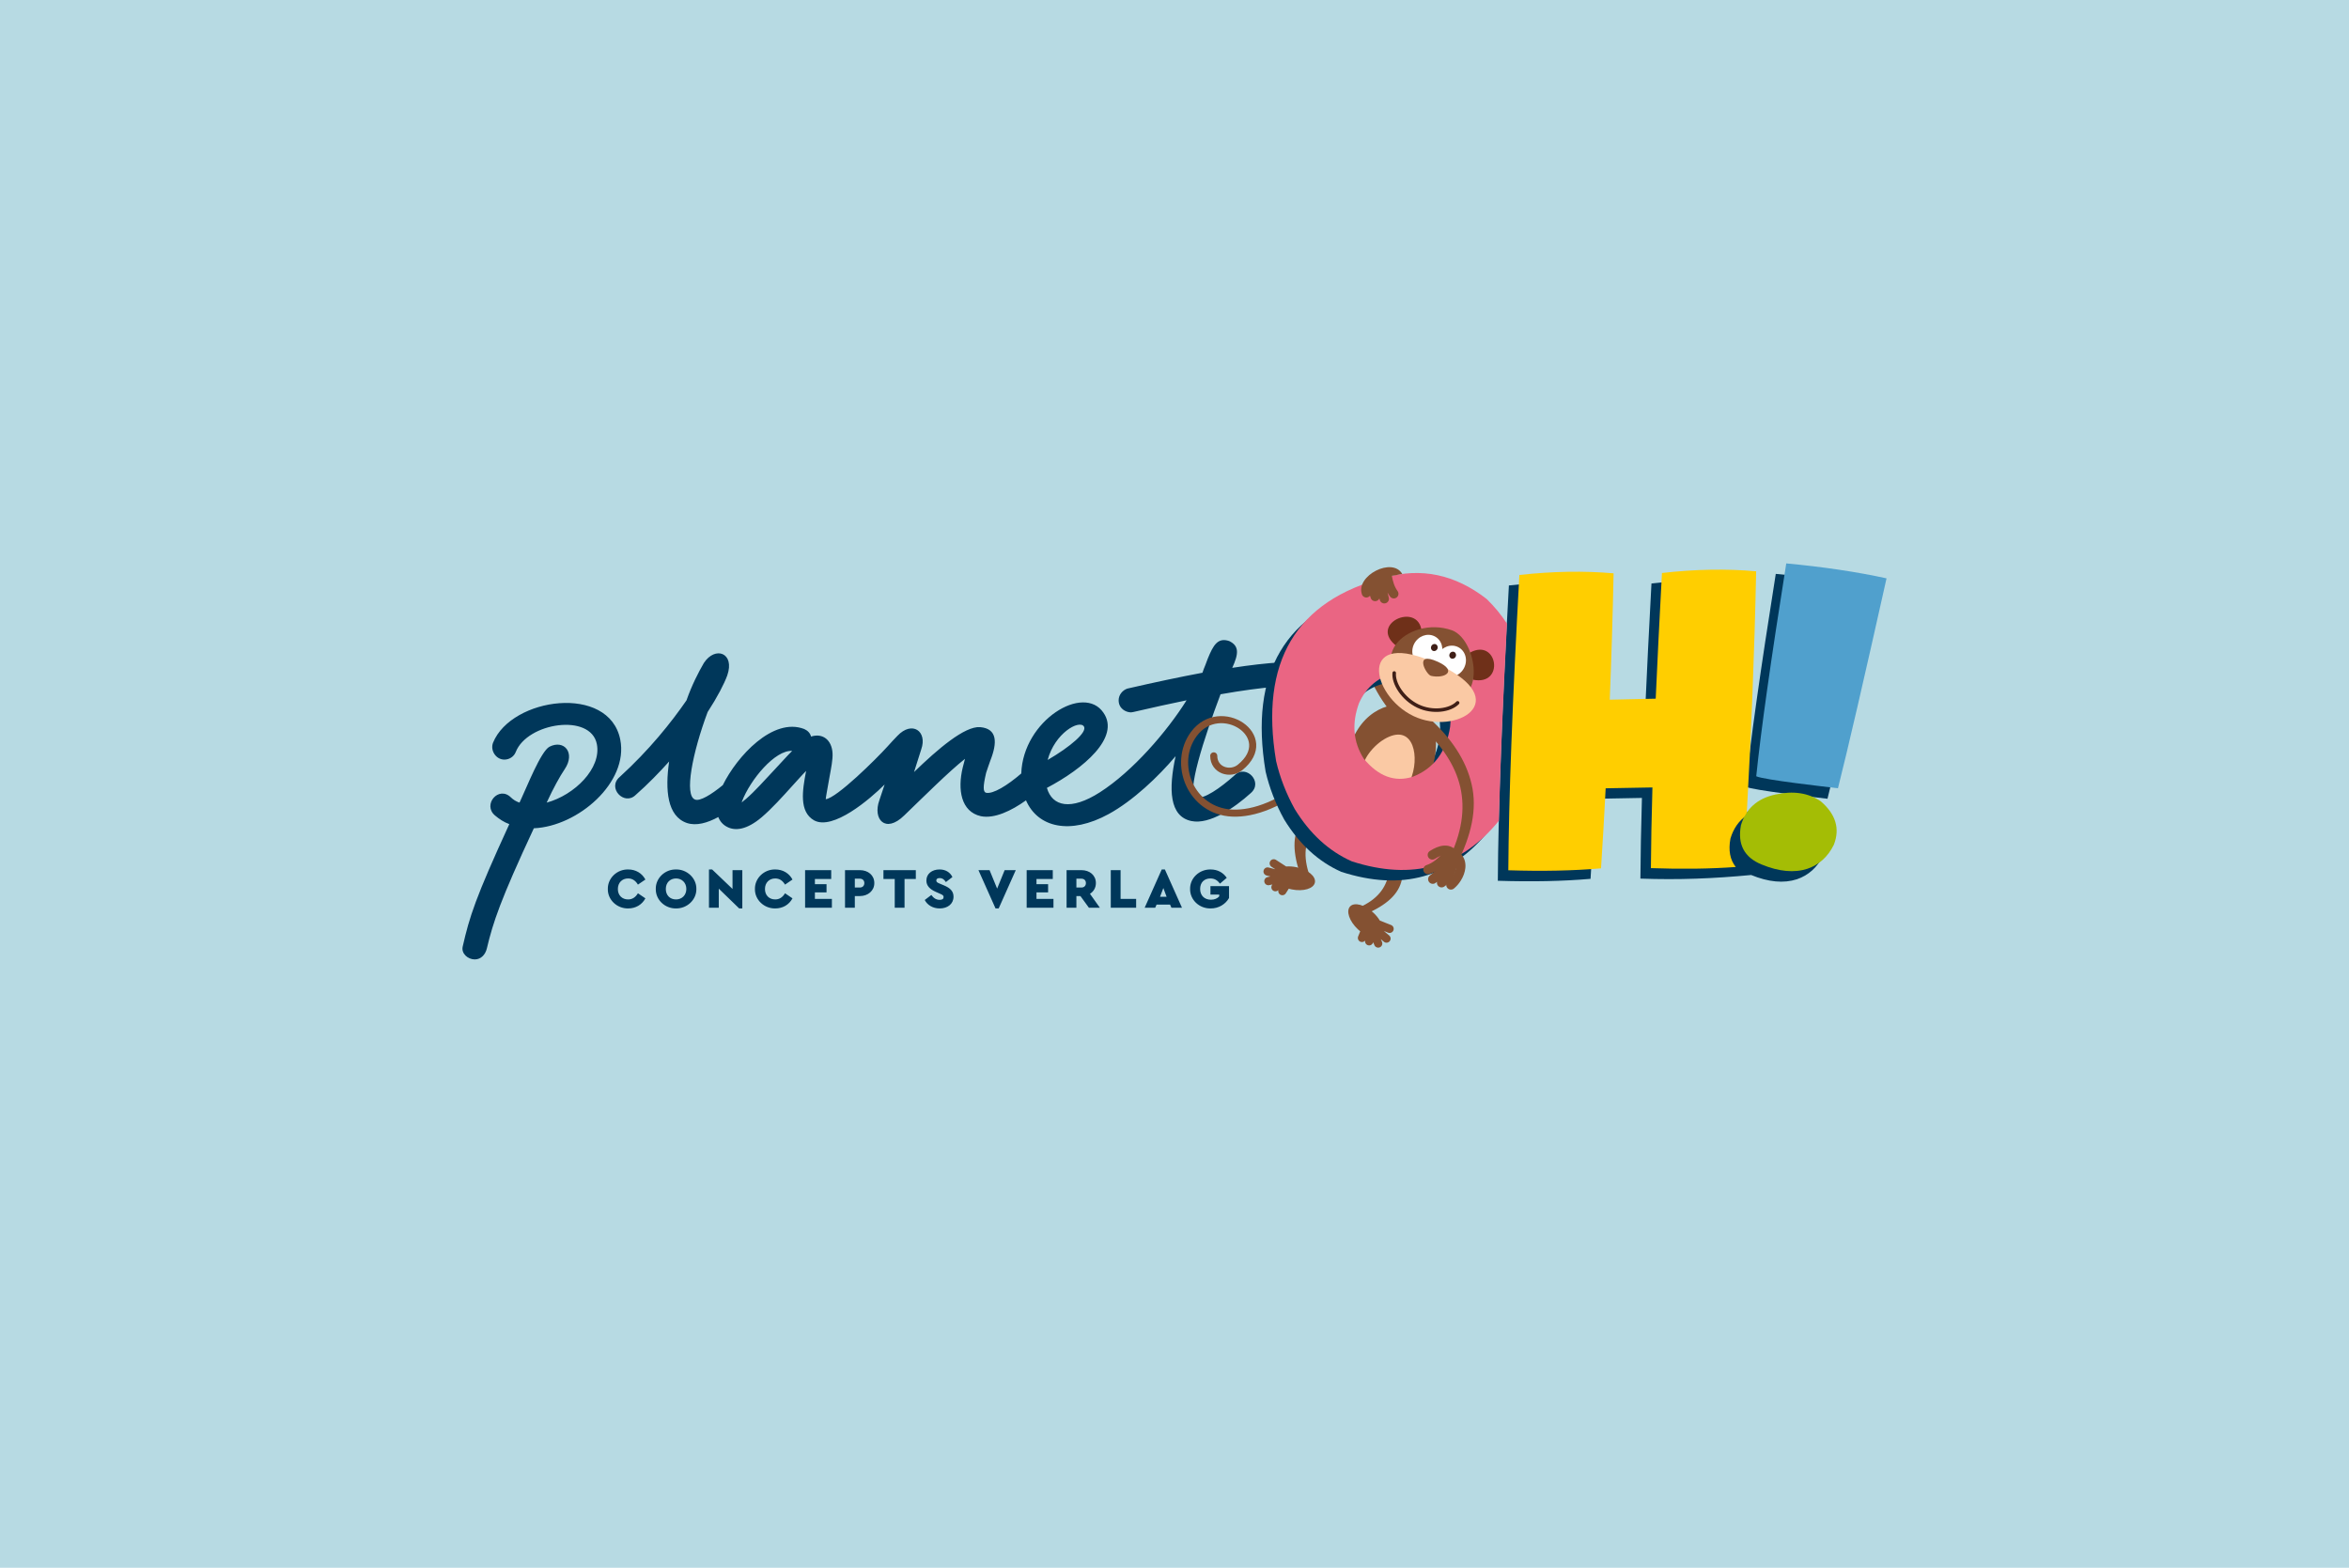 <?xml version="1.0" encoding="utf-8"?>
<!-- Generator: Adobe Illustrator 14.0.0, SVG Export Plug-In . SVG Version: 6.00 Build 43363)  -->
<!DOCTYPE svg PUBLIC "-//W3C//DTD SVG 1.1//EN" "http://www.w3.org/Graphics/SVG/1.1/DTD/svg11.dtd">
<svg version="1.1" id="Ebene_1" xmlns="http://www.w3.org/2000/svg" xmlns:xlink="http://www.w3.org/1999/xlink" x="0px" y="0px"
	 width="800px" height="534px" viewBox="0 0 800 534" enable-background="new 0 0 800 534" xml:space="preserve">
<rect fill-rule="evenodd" clip-rule="evenodd" fill="#B7DAE3" width="800" height="534"/>
<path fill="#00375A" d="M252.564,273.375c0.129-0.128,0.129-0.257,0.129-0.385c2.827-7.455,11.309-17.608,17.094-17.223
	c-1.928,1.928-3.856,4.113-5.912,6.297c-3.471,3.728-6.94,7.583-9.768,10.025C253.463,272.604,252.95,272.99,252.564,273.375
	 M356.799,258.853c2.442-9.125,10.667-13.754,12.338-11.439C370.423,249.341,364.511,254.354,356.799,258.853z M456.421,233.003
	c-0.129-3.212-2.827-6.554-9.125-7.325c-5.784-0.643-15.167-0.129-27.633,1.799c2.184-4.755,2.441-7.455-1.029-9.126
	c-3.854-1.285-5.397,1.285-7.325,6.041l-0.771,2.057c-0.386,0.899-0.771,1.928-1.157,3.084l0.129-0.385
	c-7.583,1.414-16.066,3.213-25.577,5.399c-1.543,0.513-2.956,2.056-2.956,3.984c0,2.828,2.442,4.113,4.241,4.113l0.771-0.128
	c6.555-1.543,12.596-2.828,18.124-3.985c-6.688,10.672-18.35,24.186-29.527,31.337c-9.925,6.351-16.242,4.797-18.042-1.506
	c12.466-6.554,25.061-17.223,19.279-25.575c-6.714-10.009-27.413,2.583-28.005,20.668c-4.781,4.113-9.587,7.055-11.968,6.579
	c-1.028-0.258-1.157-1.929,0-6.812c0.385-1.287,0.9-2.571,1.414-4.113c2.442-6.169,2.442-10.925-3.471-11.439
	c-5.269-0.385-14.395,7.455-22.491,15.294l2.442-7.711c2.185-6.169-3.085-9.897-8.097-4.628c-1.029,1.03-2.185,2.315-3.47,3.729
	c-3.703,4.089-17.15,17.442-20.95,17.865c0-0.514,0.514-3.212,1.285-7.583c0.514-2.828,1.156-5.912,1.029-8.098
	c-0.258-4.498-3.342-6.94-7.327-5.656c-0.256-1.156-1.156-2.055-2.313-2.57c-10.661-4.1-22.923,9.313-27.735,19.117
	c-4.013,3.293-7.781,5.534-9.408,4.922c-3.856-1.284-0.899-16.064,4.24-29.817c3.343-5.14,5.655-9.638,6.684-12.467
	c2.699-7.711-4.113-10.152-7.967-4.24c-1.8,3.084-4.114,7.583-5.914,12.724c-5.141,7.454-12.595,16.837-22.749,26.091
	c-4.369,3.727,1.543,9.896,5.398,6.169c4.241-3.727,8.098-7.712,11.439-11.439c-1.414,9.769-0.644,18.637,6.041,20.949
	c3.235,1.078,7.033-0.035,10.7-2.025c0.576,1.484,1.582,2.607,2.923,3.306c2.828,1.542,6.813,1.027,11.825-3.213
	c3.342-2.827,7.068-6.94,10.539-10.796c1.671-1.799,3.212-3.599,4.626-5.013c-1.285,6.684-2.442,13.881,2.699,16.838
	c6.451,3.531,18.998-7.173,24.036-12.211l-1.8,5.398c-2.314,6.425,2.057,11.438,8.482,5.141
	c6.684-6.427,15.295-15.037,20.694-19.279c-0.258,0.9-0.515,1.929-0.772,2.956c-1.799,7.455-0.642,15.038,6.169,16.581
	c4.626,0.942,10.43-1.856,15.375-5.396c4.017,9.252,15.005,11.866,28.174,4.663c8.248-4.511,16.877-12.702,22.786-19.718
	c-2.443,11.182-2.186,20.564,5.397,22.106c6.169,1.285,14.653-4.497,20.179-9.511c4.372-3.727-1.542-9.896-5.397-6.169
	c-5.142,4.627-10.541,8.226-13.11,7.711c-3.726-0.9,2.699-20.563,8.227-35.215c14.653-2.571,24.805-3.341,30.46-2.571
	c1.543,0.258,2.057,0.258,2.057,0c0.386,1.928,2.058,3.342,4.113,3.342C454.623,237.246,456.55,235.317,456.421,233.003z
	 M177.571,271.967l-0.643,1.414c-1.158-0.385-2.107-0.974-2.957-1.8c-4.165-4.057-9.721,2.518-5.397,6.17
	c1.459,1.23,3.084,2.313,4.883,2.955c-11.567,25.191-13.538,31.467-15.877,41.716c-0.545,2.382,1.799,4.369,4.113,4.369
	c2.185,0,3.636-1.725,4.113-3.728c2.125-8.929,4.568-16.396,16.008-40.943c15.036-0.642,32.327-15.667,29.431-30.204
	c-3.786-19.008-37.032-14.4-43.312,1.029c-1.044,2.564,0.898,5.784,3.854,5.784c1.67,0,3.251-1.015,3.856-2.572
	c3.891-10.008,25.525-13.381,27.633-2.698c1.619,8.21-7.582,17.351-17.093,19.921c2.313-5.013,4.461-8.895,6.169-11.438
	c3.684-5.487-0.201-10.145-5.2-7.606C184.211,255.828,179.292,268.386,177.571,271.967z"/>
<path fill="#845132" d="M472.9,195.124c-4.952,9.867-6.328,18.745-4.813,26.818c1.521,8.106,5.965,15.523,12.636,22.405
	c0.792,0.814,0.821,2.166,0.067,3.021c-0.755,0.854-2.01,0.885-2.799,0.071c-7.248-7.477-12.092-15.625-13.785-24.651
	c-1.606-8.569,0.277-17.51,5.065-27.582L472.9,195.124z"/>
<path fill="none" stroke="#845132" stroke-width="2.407" stroke-linecap="round" stroke-miterlimit="22.926" d="M447.501,264.669
	c-11.09,9.282-20.531,12.583-27.765,12.28c-14.237-0.597-20.591-16.855-13.165-26.921c8.973-12.164,28.807,0.834,15.739,11.384
	c-3.304,2.668-8.918,1.033-8.944-3.958"/>
<path fill-rule="evenodd" clip-rule="evenodd" fill="#845132" d="M467.751,310.894c-2.929-2.742-6.486-3.705-7.946-2.147
	c-1.46,1.557-0.269,5.046,2.66,7.79c0.258,0.241,0.521,0.471,0.787,0.684l-0.701,1.722c-0.294,0.715,0.049,1.533,0.764,1.827
	c0.576,0.236,1.218,0.063,1.601-0.387l-0.012,0.1c-0.076,0.769,0.484,1.456,1.252,1.532c0.712,0.073,1.353-0.404,1.506-1.084
	l0.423,0.994c0.304,0.711,1.126,1.042,1.837,0.738c0.712-0.303,1.043-1.126,0.74-1.838l-0.396-0.931l1.035,0.871
	c0.589,0.5,1.473,0.425,1.971-0.165s0.425-1.472-0.166-1.971l-1.807-1.523l1.436,0.569c0.716,0.287,1.532-0.063,1.818-0.78
	c0.288-0.717-0.063-1.531-0.781-1.818l-3.845-1.529C469.383,312.644,468.649,311.734,467.751,310.894"/>
<path fill="#845132" d="M465.181,311.328c-0.68,0.3-1.252,0.473-1.871-0.173c-0.619-0.645-1.207-1.703-0.527-2.003
	c6.464-2.82,9.208-6.851,10.098-11.327c0.894-4.496-0.703-9.798-4.199-15.712c-0.414-0.702,1.188-0.777,2.004-0.896
	c0.817-0.116,1.816,0.357,2.232,1.058c3.796,6.423,5.518,12.234,4.523,17.24C476.444,304.541,472.251,308.245,465.181,311.328"/>
<path fill-rule="evenodd" clip-rule="evenodd" fill="#845132" d="M441.459,295.368c3.936,0.796,6.781,3.138,6.358,5.229
	c-0.423,2.094-3.956,3.144-7.89,2.349c-0.347-0.07-0.685-0.151-1.014-0.245l-0.996,1.57c-0.411,0.655-1.277,0.85-1.932,0.438
	c-0.526-0.332-0.756-0.957-0.61-1.529l-0.077,0.066c-0.581,0.511-1.467,0.451-1.975-0.129c-0.471-0.539-0.454-1.338,0.013-1.857
	l-1.056,0.231c-0.756,0.166-1.504-0.313-1.668-1.068c-0.166-0.755,0.313-1.502,1.069-1.668l0.987-0.217l-1.311-0.338
	c-0.749-0.191-1.2-0.953-1.009-1.702s0.954-1.2,1.702-1.01l2.289,0.591l-1.296-0.84c-0.649-0.418-0.837-1.284-0.419-1.935
	c0.419-0.649,1.285-0.836,1.936-0.418l3.475,2.247C439.089,295.055,440.256,295.125,441.459,295.368"/>
<path fill="#845132" d="M442.446,296.786c0.216,0.71,0.458,1.257,1.351,1.306c0.894,0.048,2.079-0.195,1.863-0.906
	c-2.08-6.74-0.815-11.448,1.999-15.043c2.823-3.61,7.884-5.859,14.646-7.067c0.803-0.143-0.185-1.408-0.628-2.103
	c-0.445-0.695-1.456-1.145-2.258-1.002c-7.345,1.313-12.873,3.797-16.019,7.816C440.244,283.821,440.171,289.415,442.446,296.786"/>
<path fill="#00375A" d="M405.31,302.786c-0.058,3.708,3.126,6.697,6.971,6.639c1.379,0,2.62-0.33,3.727-0.971
	c1.106-0.658,1.96-1.515,2.562-2.582v-4.038h-6.327v2.873h2.989v0.604c-0.621,0.717-1.592,1.144-2.814,1.144
	c-2.272,0-3.688-1.476-3.688-3.668c0-2.154,1.339-3.572,3.493-3.572c1.398,0,2.407,0.602,3.243,1.766l2.33-1.979
	c-1.242-1.845-3.166-2.853-5.514-2.853C408.436,296.088,405.252,299.098,405.31,302.786 M397.309,305.444h-2.233l1.126-2.969
	L397.309,305.444z M398.958,309.192h3.592l-5.824-13.045h-1.067l-5.824,13.045h3.591l0.466-1.068h4.601L398.958,309.192z
	 M378.298,309.192h8.639v-3.008h-5.299v-9.807h-3.339V309.192z M366.587,299.291h1.709c0.932,0,1.533,0.583,1.533,1.495
	c0,0.913-0.602,1.515-1.533,1.515h-1.709V299.291z M374.585,309.192l-3.377-4.756c1.262-0.777,2.019-2.076,2.019-3.65
	c0-2.66-2.096-4.408-4.949-4.408h-5.03v12.814h3.339v-3.981h1.378l2.893,3.981H374.585z M349.654,309.192h9.125v-3.008h-5.785
	v-2.234h3.96v-2.796h-3.96v-1.766h5.552v-3.011h-8.892V309.192z M342.157,296.378l-2.563,6.291l-2.581-6.291h-3.786l5.823,13.047
	h1.069l5.823-13.047H342.157z M314.936,306.552c0.931,1.767,2.795,2.873,5.105,2.873c2.66,0,4.699-1.515,4.699-3.999
	c0-1.805-1.048-2.932-3.281-3.864l-1.475-0.619c-0.834-0.33-1.107-0.583-1.107-1.05c0-0.544,0.446-0.815,1.146-0.815
	c0.912,0,1.495,0.427,2.116,1.359l2.23-1.707c-0.775-1.574-2.27-2.582-4.386-2.582c-2.622,0-4.485,1.514-4.485,3.785
	c0,1.727,1.125,2.931,3.242,3.863l1.32,0.581c1.01,0.447,1.301,0.623,1.301,1.185c0,0.623-0.447,0.933-1.321,0.933
	c-1.3,0-2.096-0.641-2.853-1.651L314.936,306.552z M304.721,309.192h3.338v-9.804h3.844v-3.011h-11.027v3.011h3.845V309.192z
	 M291.126,302.301v-3.01h1.709c0.931,0,1.533,0.583,1.533,1.495c0,0.913-0.602,1.515-1.533,1.515H291.126z M287.789,309.192h3.338
	v-3.981h1.69c2.794,0,4.951-1.805,4.951-4.425c0-2.66-2.097-4.408-4.951-4.408h-5.028V309.192z M274.193,309.192h9.125v-3.008
	h-5.786v-2.234h3.96v-2.796h-3.96v-1.766h5.552v-3.011h-8.892V309.192z M257.106,302.786c-0.077,3.708,3.146,6.697,6.911,6.639
	c2.583,0,4.718-1.262,5.884-3.437l-2.544-1.728c-0.834,1.397-1.94,2.097-3.339,2.097c-1.028,0-1.863-0.33-2.523-0.971
	c-0.641-0.659-0.971-1.515-0.971-2.582c0-2.155,1.457-3.591,3.494-3.591c1.399,0,2.505,0.699,3.339,2.097l2.544-1.729
	c-1.166-2.174-3.301-3.435-5.864-3.435C260.232,296.068,257.048,299.117,257.106,302.786z M249.474,296.378v6.408l-6.951-6.639
	h-1.068v13.045h3.339v-6.504l6.95,6.736h1.068v-13.047H249.474z M233.745,302.786c0,2.135-1.516,3.571-3.495,3.571
	c-1.029,0-1.883-0.33-2.523-0.971c-0.641-0.659-0.97-1.532-0.97-2.601c0-2.116,1.436-3.572,3.493-3.572
	C232.229,299.214,233.745,300.67,233.745,302.786z M223.339,302.786c-0.078,3.708,3.145,6.697,6.892,6.639
	c3.726,0.059,7.007-2.931,6.93-6.639c0.077-3.669-3.204-6.718-6.93-6.639C226.484,296.068,223.261,299.117,223.339,302.786z
	 M207.008,302.786c-0.077,3.708,3.146,6.697,6.912,6.639c2.582,0,4.717-1.262,5.882-3.437l-2.542-1.728
	c-0.835,1.397-1.942,2.097-3.339,2.097c-1.029,0-1.863-0.33-2.524-0.971c-0.641-0.659-0.971-1.515-0.971-2.582
	c0-2.155,1.456-3.591,3.495-3.591c1.397,0,2.504,0.699,3.339,2.097l2.542-1.729c-1.165-2.174-3.3-3.435-5.863-3.435
	C210.134,296.068,206.949,299.117,207.008,302.786z"/>
<path fill="#00375A" d="M488.392,239.329c-3.871-6.338-9.302-8.56-16.301-6.698c-6.034,1.363-10.296,4.816-12.807,10.393
	c-2.554,6.944-2.014,13.268,1.603,18.975c5.021,6.042,10.583,8.089,16.687,6.141c7.159-2.784,11.405-8.452,12.724-17.016
	C490.798,246.638,490.171,242.7,488.392,239.329 M456.837,296.97c-7.808-3.458-14.298-9.402-19.464-17.814
	c-2.911-5.268-5.025-10.718-6.342-16.335c-5.658-33.799,6.672-54.647,37.014-62.516c12.364-3.52,23.932-1.08,34.691,7.292
	c2.638,2.562,4.946,5.361,6.925,8.397c-1.374,26.222-2.294,48.601-2.764,67.141C494.068,298.965,477.384,303.588,456.837,296.97z"/>
<path fill-rule="evenodd" clip-rule="evenodd" fill="#845132" d="M483.719,241.56c-5.619-3.353-16.708-2.238-22.327,8.675
	c-12.444,24.175,16.912,34.11,25.721,12.991C490.504,255.091,489.514,245.014,483.719,241.56"/>
<path fill="#00375A" d="M638.927,200.565c-7.629,34.202-13.143,58.026-16.543,71.5c-4.157-0.509-25.283-2.857-27.832-4.09
	c1.57-15.398,4.988-39.568,10.222-72.5C617.447,196.662,628.82,198.36,638.927,200.565"/>
<path fill="#00375A" d="M596.391,298.035c-12.867,1.229-24.719,1.692-37.72,1.229c0.057-8.09,0.225-17.253,0.521-27.483
	c-5.293,0.127-10.601,0.22-15.922,0.297c-0.467,9.043-0.982,18.132-1.579,27.261c-9.369,0.82-19.888,1.03-31.576,0.66
	c0.144-24.051,1.395-57.576,3.769-100.586c11.348-1.258,22.041-1.44,32.082-0.559c-0.28,14.201-0.728,28.547-1.308,43.044
	c4.863-0.128,10.076-0.245,15.654-0.349c0.58-13.051,1.293-27.315,2.127-42.808c11.347-1.29,22.042-1.487,32.082-0.575
	c-0.419,20.387-1.131,41.071-2.134,62.059c-0.57,4.574-1.041,8.667-1.409,12.276c0.282,0.136,0.539,0.25,0.773,0.341
	c-0.133,2.492-0.27,4.989-0.408,7.489c2.101-3.124,5.329-5.166,9.68-6.129c6.118-1.354,11.287-0.578,15.497,2.297
	c5.115,4.388,6.609,9.32,4.461,14.81c-2.036,4.117-5.048,6.828-9.009,8.175C607.501,300.942,602.313,300.466,596.391,298.035"/>
<path fill-rule="evenodd" clip-rule="evenodd" fill="#FAC9A4" d="M463.948,263.113c-0.506-3.95,3.833-9.497,8.286-11.777
	c9.366-4.795,11.389,6.849,8.074,14.404C475.918,275.749,465.02,271.493,463.948,263.113"/>
<path fill="#EA6583" d="M491.964,235.755c-3.87-6.337-9.301-8.559-16.301-6.697c-6.034,1.362-10.295,4.815-12.806,10.392
	c-2.555,6.944-2.015,13.269,1.603,18.975c5.021,6.042,10.583,8.089,16.686,6.141c7.159-2.783,11.405-8.451,12.724-17.015
	C494.372,243.065,493.745,239.127,491.964,235.755 M460.411,293.398c-7.809-3.459-14.299-9.402-19.464-17.816
	c-2.911-5.268-5.025-10.717-6.343-16.335c-5.657-33.799,6.674-54.647,37.014-62.516c12.365-3.52,23.931-1.08,34.692,7.293
	c2.637,2.561,4.945,5.36,6.925,8.397c-1.374,26.222-2.295,48.601-2.765,67.141C497.641,295.392,480.958,300.016,460.411,293.398z"/>
<path fill="#FFCE00" d="M546.842,268.504c-0.466,9.045-0.981,18.133-1.577,27.262c-9.369,0.819-19.888,1.031-31.577,0.659
	c0.146-24.051,1.396-57.574,3.77-100.585c11.347-1.258,22.04-1.439,32.082-0.558c-0.281,14.201-0.728,28.547-1.308,43.043
	c4.862-0.127,10.076-0.244,15.653-0.349c0.581-13.052,1.294-27.316,2.127-42.808c11.348-1.29,22.042-1.487,32.083-0.574
	c-0.566,27.506-1.719,56.321-3.234,83.132c-2.664,1.841-4.507,4.474-5.521,7.897c-0.75,4.002-0.146,7.229,1.811,9.683
	c-8.684,0.628-18.315,0.764-28.905,0.386c0.057-8.092,0.225-17.253,0.521-27.483C557.472,268.334,552.165,268.428,546.842,268.504"
	/>
<path fill="#50A0CD" d="M642.5,196.992c-7.631,34.204-13.143,58.026-16.544,71.501c-4.156-0.509-25.284-2.858-27.833-4.091
	c1.571-15.397,4.99-39.566,10.223-72.5C621.019,193.087,632.392,194.788,642.5,196.992"/>
<path fill="#A4BD05" d="M599.964,294.463c-5.924-2.415-8.27-6.868-7.053-13.365c1.667-5.625,5.567-9.114,11.686-10.469
	c6.118-1.353,11.287-0.578,15.497,2.297c5.115,4.388,6.608,9.321,4.46,14.811c-2.037,4.115-5.047,6.827-9.008,8.174
	C611.075,297.369,605.886,296.894,599.964,294.463"/>
<path fill="#845132" d="M496.012,294.638c-0.494,0.986-0.957,1.697-1.943,1.203c-0.983-0.493-1.382-1.692-0.89-2.678
	c4.721-9.333,5.872-17.646,4.138-25.125c-1.74-7.512-6.401-14.298-13.287-20.524c-0.818-0.735-0.882-1.996-0.146-2.811
	c0.735-0.817,1.995-0.881,2.813-0.146c7.479,6.763,12.562,14.22,14.498,22.584C503.142,275.535,501.172,284.431,496.012,294.638"/>
<path fill="#845132" d="M495.149,302.653c-0.683,0.559-1.689,0.456-2.246-0.226c-0.558-0.681-0.457-1.688,0.226-2.245
	c0.626-0.51,1.217-1.191,1.691-1.955c0.569-0.914,0.969-1.931,1.064-2.894c0.081-0.813-0.071-1.581-0.552-2.171
	c-0.192-0.236-0.44-0.454-0.75-0.647c-0.747-0.464-0.976-1.448-0.511-2.197c0.465-0.747,1.448-0.976,2.196-0.512
	c0.622,0.388,1.132,0.842,1.536,1.336c1.067,1.313,1.414,2.895,1.254,4.509c-0.144,1.464-0.718,2.956-1.529,4.261
	C496.867,300.976,496.038,301.93,495.149,302.653"/>
<path fill="#845132" d="M488.952,300.706c-0.689,0.546-1.692,0.429-2.237-0.261c-0.546-0.688-0.429-1.691,0.262-2.237
	c1.222-0.966,2.361-2.017,3.429-3.002c1.14-1.05,2.205-2.03,3.372-2.896l2.965-2.203l-0.425,3.669
	c-0.166,1.424-0.433,2.846-1.077,4.242c-0.652,1.435-1.686,2.774-3.361,3.954c-0.72,0.507-1.713,0.334-2.22-0.387
	c-0.263-0.374-0.343-0.823-0.257-1.24L488.952,300.706z"/>
<path fill="#845132" d="M486.81,297.684c-0.837,0.269-1.734-0.192-2.003-1.028c-0.27-0.837,0.193-1.734,1.028-2.003
	c2.188-0.706,3.839-2.291,5.376-3.766c0.413-0.397,0.819-0.789,1.286-1.206c0.654-0.59,1.663-0.537,2.252,0.118
	c0.59,0.653,0.536,1.662-0.118,2.252c-0.359,0.324-0.78,0.727-1.205,1.135C491.638,294.901,489.719,296.744,486.81,297.684"/>
<path fill="#845132" d="M488.683,292.541c-0.74,0.478-1.728,0.261-2.205-0.479c-0.477-0.74-0.261-1.728,0.479-2.205
	c1.546-0.988,3.2-1.74,4.818-1.835c1.855-0.107,3.563,0.574,4.891,2.553c0.493,0.731,0.3,1.725-0.431,2.217
	c-0.729,0.493-1.723,0.3-2.217-0.431c-0.594-0.884-1.31-1.194-2.063-1.149C490.965,291.27,489.817,291.815,488.683,292.541"/>
<path fill="#845132" d="M463.801,202.345c0.226,0.846,1.096,1.351,1.941,1.125c0.352-0.092,0.643-0.297,0.849-0.563
	c0.069,0.259,0.149,0.523,0.242,0.792c0.286,0.827,1.188,1.267,2.015,0.98c0.431-0.148,0.757-0.463,0.929-0.849l0.153,0.553
	c0.238,0.84,1.114,1.331,1.956,1.091c0.841-0.239,1.329-1.115,1.091-1.956c-0.162-0.57-0.308-1.146-0.44-1.715
	c0.252,0.466,0.543,0.93,0.879,1.389c0.519,0.704,1.51,0.855,2.214,0.336c0.705-0.518,0.854-1.508,0.338-2.213
	c-1.143-1.556-1.611-3.392-1.958-5.18c1.608-0.183,2.359-0.508,3.548-0.645C474.193,189.622,461.728,196.072,463.801,202.345"/>
<path fill-rule="evenodd" clip-rule="evenodd" fill="#6F3019" d="M484.162,215.003c-1.063-10.317-18.637-2.412-8.322,5.211
	L484.162,215.003z"/>
<path fill-rule="evenodd" clip-rule="evenodd" fill="#6F3019" d="M500.727,222.234c9.353-4.998,11.867,11.494,0.915,9.283
	L500.727,222.234z"/>
<path fill-rule="evenodd" clip-rule="evenodd" fill="#845132" d="M494.455,214.673c-14.98-5.315-32.66,11.104-9.741,21.638
	C507.633,246.847,504.108,218.098,494.455,214.673"/>
<path fill-rule="evenodd" clip-rule="evenodd" fill="#FFFFFF" d="M488.556,216.72c2.48,1.233,3.397,4.394,2.046,7.06
	c-1.354,2.667-4.463,3.828-6.944,2.595c-2.483-1.233-3.398-4.394-2.047-7.061C482.964,216.649,486.073,215.487,488.556,216.72"/>
<path fill-rule="evenodd" clip-rule="evenodd" fill="#FFFFFF" d="M496.593,220.409c2.482,1.232,3.398,4.392,2.045,7.059
	c-1.352,2.666-4.46,3.828-6.942,2.595c-2.482-1.234-3.398-4.394-2.046-7.06C491.002,220.336,494.112,219.175,496.593,220.409"/>
<path fill-rule="evenodd" clip-rule="evenodd" fill="#FAC9A4" d="M481.375,243.895c14.511,6.962,35.012-5.274,8.228-17.75
	C462.304,213.427,466.548,236.78,481.375,243.895"/>
<path fill-rule="evenodd" clip-rule="evenodd" fill="#3F1F17" d="M488.998,219.453c0.573,0.262,0.812,0.972,0.531,1.583
	c-0.281,0.611-0.973,0.894-1.548,0.63c-0.573-0.262-0.811-0.972-0.531-1.584C487.731,219.471,488.423,219.188,488.998,219.453"/>
<path fill-rule="evenodd" clip-rule="evenodd" fill="#3F1F17" d="M495.25,222.063c0.573,0.264,0.812,0.974,0.531,1.585
	c-0.281,0.611-0.973,0.893-1.548,0.631c-0.573-0.264-0.811-0.974-0.529-1.584C493.984,222.083,494.677,221.8,495.25,222.063"/>
<path fill="none" stroke="#3F1F17" stroke-width="1.204" stroke-linecap="round" stroke-miterlimit="22.926" d="M474.827,229.225
	c-0.344,3.547,2.949,8.809,8.068,11.264c5.01,2.404,11.054,1.494,13.534-1.095"/>
<path fill-rule="evenodd" clip-rule="evenodd" fill="#845132" d="M487.357,230.199c4.616,1.083,9.251-1.615,2.358-4.777
	C481.215,221.524,485.703,229.811,487.357,230.199"/>
</svg>
